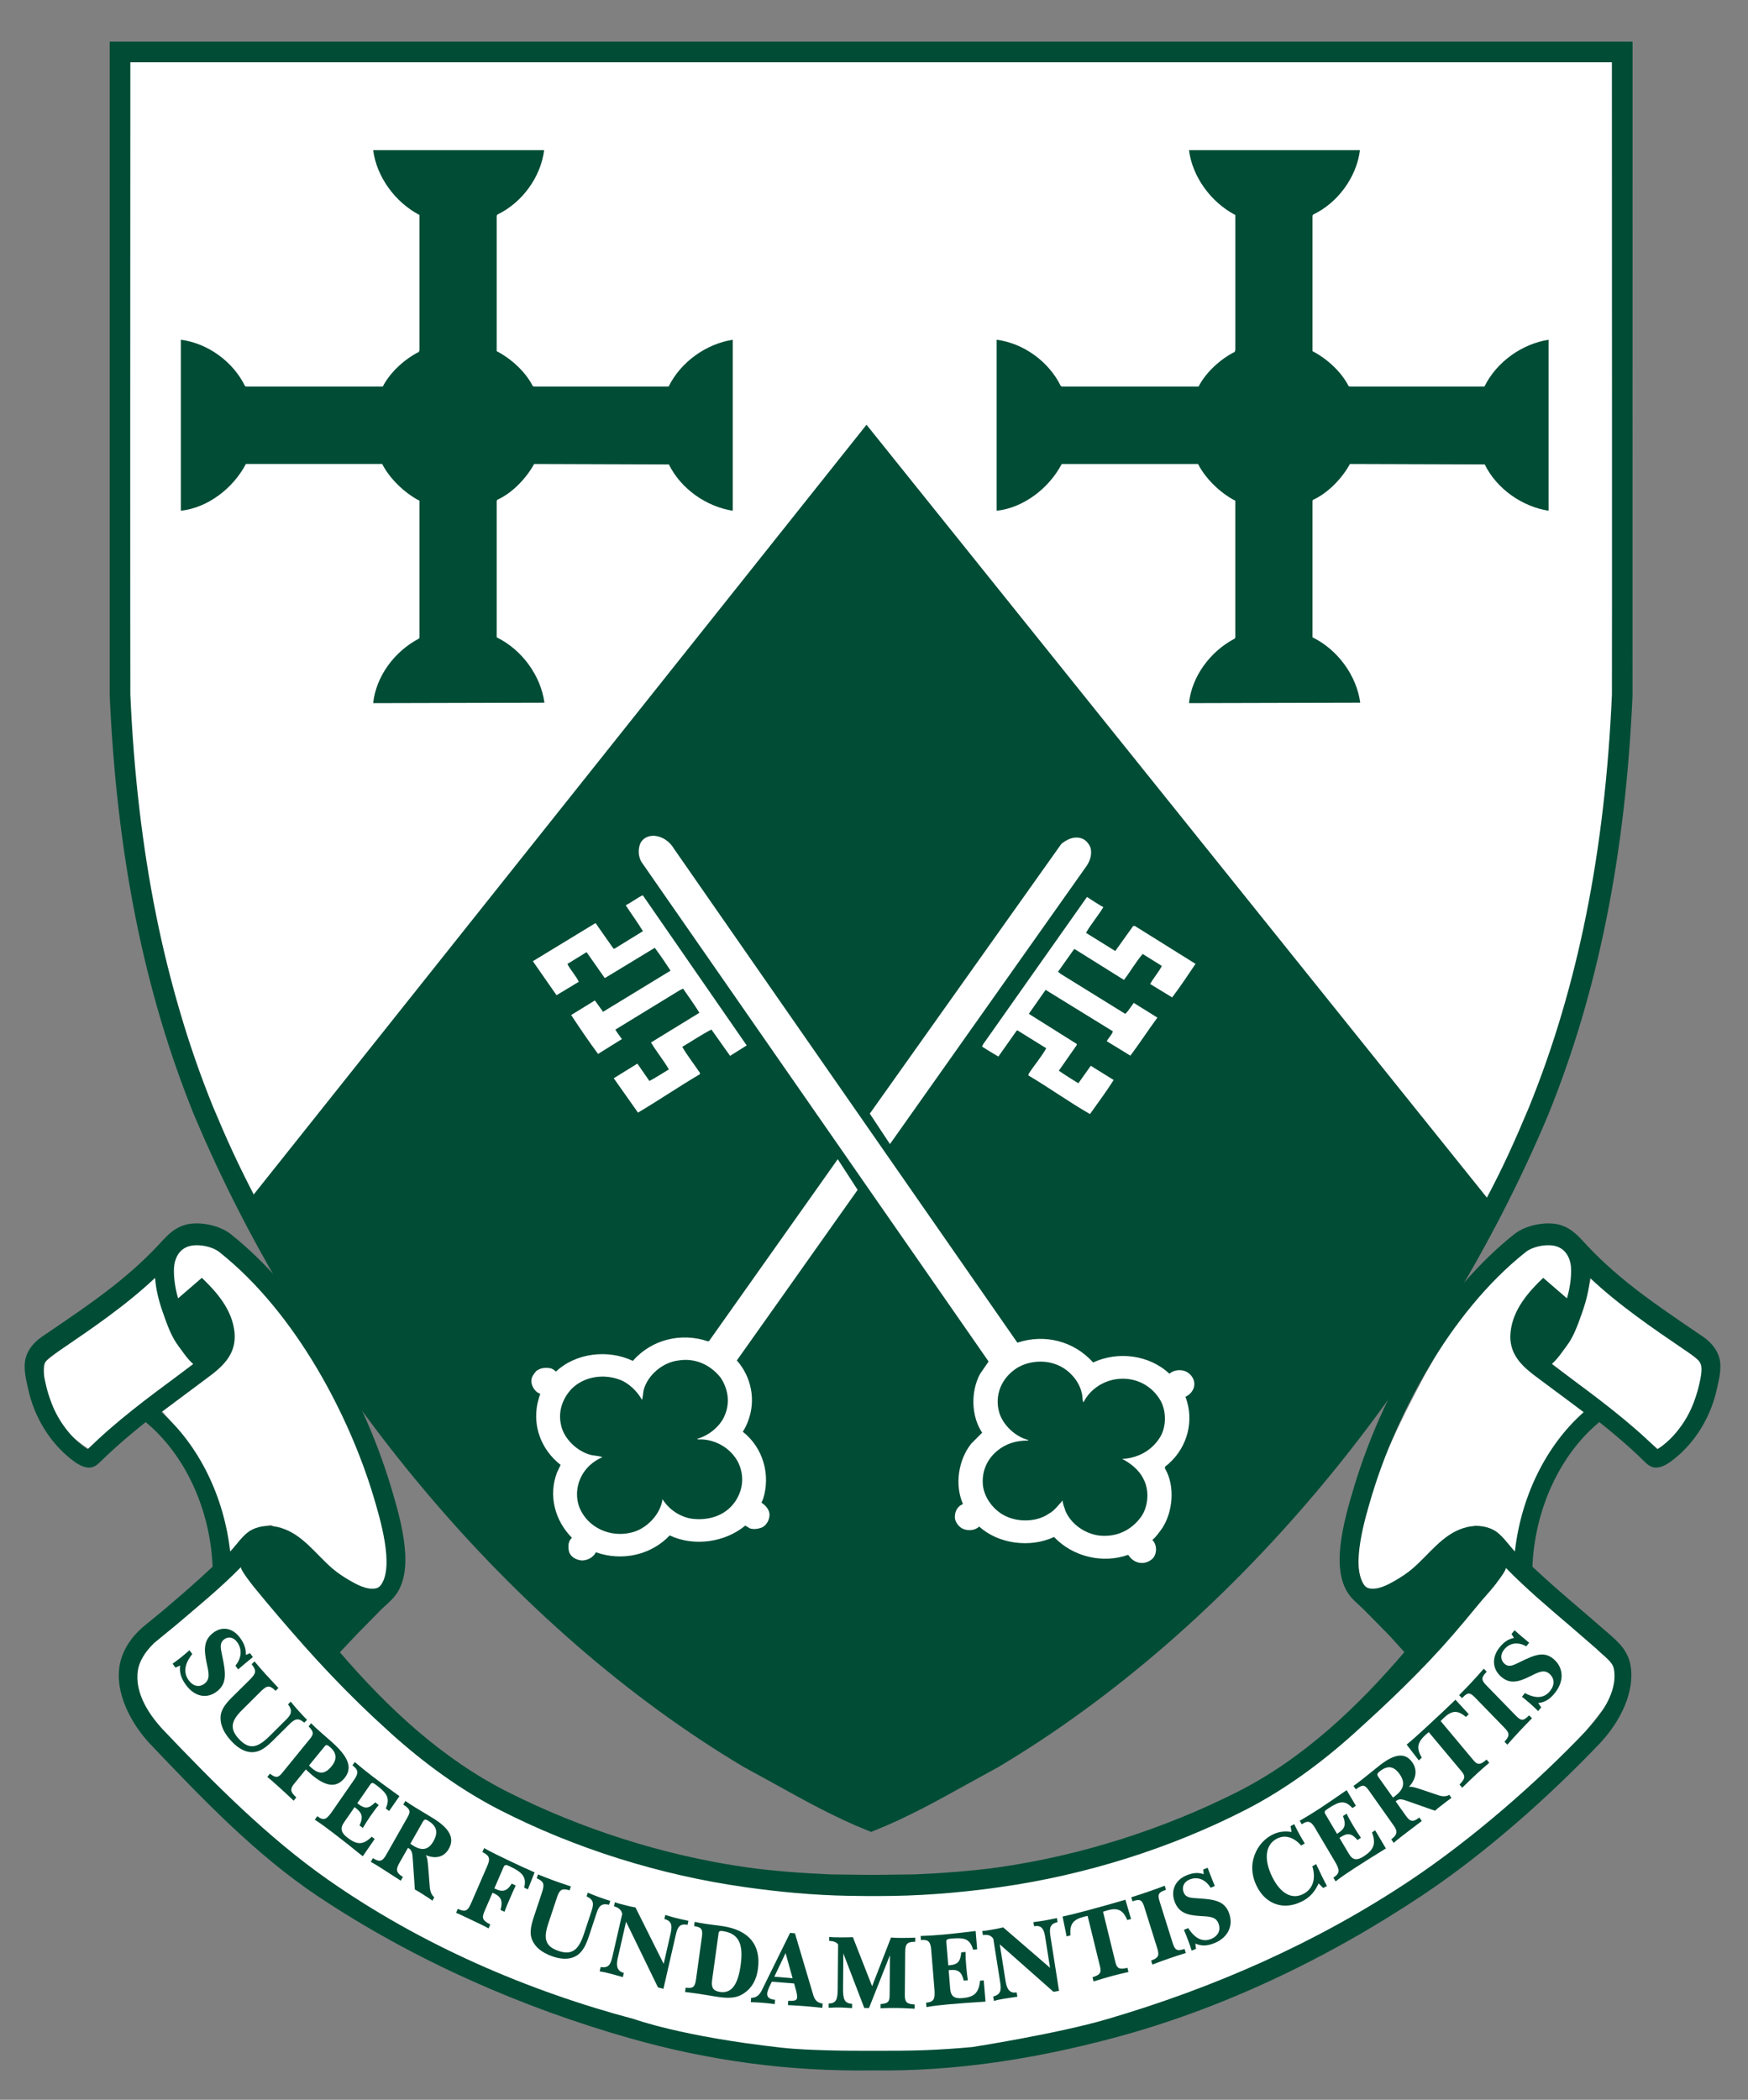 <?xml version="1.0" encoding="UTF-8" standalone="no"?>
<!DOCTYPE svg PUBLIC "-//W3C//DTD SVG 1.1//EN" "http://www.w3.org/Graphics/SVG/1.1/DTD/svg11.dtd">
<svg width="100%" height="100%" viewBox="0 0 189 227" version="1.1" xmlns="http://www.w3.org/2000/svg" xmlns:xlink="http://www.w3.org/1999/xlink" xml:space="preserve" xmlns:serif="http://www.serif.com/" style="fill-rule:evenodd;clip-rule:evenodd;stroke-linejoin:round;stroke-miterlimit:2;">
    <rect x="0" y="0" width="189" height="227" fill="#808080" stroke="none"/>
    <g id="surface79180">
        <path d="M24.865,167.963C26.081,166.233 27.522,165.089 29.32,164.868C33.362,167.282 38.894,173.835 41.191,171.56C43.517,167.886 40.689,159.63 34.76,148.619C29.16,138.562 24.126,132.443 20.28,134.59C17.978,135.894 17.567,138.231 19.18,140.666L21.866,138.215C23.768,140.278 24.72,142.431 24.865,144.66C25.493,146.332 22.213,149.229 17.531,152.566C21.095,156.604 23.505,161.77 24.865,167.963Z" style="fill:white;"/>
        <path d="M4.839,147.253C8.14,144.599 12.163,141.47 16.763,137.961C17.402,141.242 18.77,144.36 21.151,147.253C17.309,150.211 13.437,153.328 9.533,156.611C5.966,154.283 4.339,151.153 4.839,147.253Z" style="fill:white;"/>
        <g transform="matrix(-1,0,0,1,188.801,0.057)">
            <path d="M24.865,167.963C26.081,166.233 27.522,165.089 29.32,164.868C33.362,167.282 38.894,173.835 41.191,171.56C43.517,167.886 40.689,159.63 34.76,148.619C29.16,138.562 24.126,132.443 20.28,134.59C17.978,135.894 17.567,138.231 19.18,140.666L21.866,138.215C23.768,140.278 24.72,142.431 24.865,144.66C25.493,146.332 22.213,149.229 17.531,152.566C21.095,156.604 23.505,161.77 24.865,167.963Z" style="fill:white;"/>
        </g>
        <g transform="matrix(-1,0,0,1,188.801,0.057)">
            <path d="M4.839,147.253C8.14,144.599 12.163,141.47 16.763,137.961C17.402,141.242 18.77,144.36 21.151,147.253C17.309,150.211 13.437,153.328 9.533,156.611C5.966,154.283 4.339,151.153 4.839,147.253Z" style="fill:white;"/>
        </g>
        <path d="M26.25,168.918C42.057,192.787 64.457,204.966 94.098,204.303C122.6,204.919 145.374,193.384 162.051,168.918C166.548,172.136 170.641,175.541 174.245,179.299C175.006,179.882 175.274,180.938 175.134,182.384C156.66,207.935 128.31,220.222 94.098,222.544C59.846,221.158 32,208.997 14.391,183.226C13.874,182.198 13.814,180.327 14.391,179.299L26.25,168.918Z" style="fill:white;"/>
        <path d="M13.651,4.911L174.785,4.911L174.785,76.709C170.711,135.872 139.492,173.27 94.031,196.221C46.974,171.013 17.895,132.826 13.651,76.709L13.651,4.911Z" style="fill:white;"/>
        <path id="path4001" d="M62.67,163.024C62.037,161.415 62.506,159.61 63.732,158.446C64.166,158.04 64.638,157.747 65.134,157.532C64.806,157.403 64.372,157.38 63.978,157.313C62.439,156.965 60.88,155.504 60.63,153.899C60.357,152.524 60.845,151.165 61.802,150.149C63.146,148.805 65.224,148.508 66.95,149.137C67.942,149.473 68.919,150.418 69.411,151.336C69.528,151.008 69.516,150.613 69.595,150.27C70.036,148.629 71.697,147.258 73.376,147.075C75.146,146.79 76.786,147.52 77.915,148.93C78.751,150.192 78.958,151.696 78.329,153.09C77.817,154.274 76.563,155.223 75.38,155.551L75.482,155.613C77.201,155.531 78.994,156.468 79.837,158.14C80.482,159.531 80.36,161.019 79.517,162.288C78.4,163.952 76.451,164.44 74.646,164.163C73.451,163.921 72.33,163.186 71.634,162.077C71.411,163.745 69.853,165.343 68.22,165.69C66.006,166.231 63.588,165.181 62.67,163.024ZM90.58,125.317L76.686,144.95L76.557,145.012C73.643,144.02 70.448,144.809 68.424,147.121C65.768,145.859 62.279,146.238 60.108,148.281C59.956,148.129 59.776,148.011 59.585,147.937C59.038,147.808 58.401,147.867 57.968,148.234C57.636,148.617 57.355,149.035 57.48,149.558C57.578,150.015 57.933,150.538 58.418,150.683C58.277,151.023 58.211,151.394 58.109,151.749C57.601,154.241 58.531,156.729 60.613,158.366L60.215,159.218C59.289,161.671 59.981,164.374 61.844,166.253C61.383,166.632 61.418,167.28 61.532,167.78C61.747,168.378 62.368,168.663 62.954,168.702C63.552,168.667 64.126,168.39 64.434,167.815C67.258,168.819 70.418,168.108 72.411,165.991C75.028,167.233 78.419,166.737 80.579,164.929L81.099,165.238C81.556,165.367 82.068,165.277 82.474,165.09C82.947,164.797 83.193,164.266 83.204,163.77C83.208,163.208 82.763,162.723 82.333,162.454L82.513,162.036C83.325,159.466 82.533,156.52 80.314,154.782C80.544,154.427 80.724,154.059 80.865,153.677C81.756,151.415 81.256,148.865 79.67,147.075L84.897,139.7L92.729,128.634L90.58,125.317ZM72.295,41.786L57.705,41.786L57.6,41.727C56.803,40.161 55.225,38.747 53.705,37.965L53.705,23.317L53.779,23.196C56.474,21.903 58.474,19.122 58.834,16.235L40.35,16.235C40.713,19.106 42.729,21.872 45.358,23.243L45.358,37.817L45.299,38.04C43.764,38.81 42.186,40.235 41.389,41.786L26.588,41.786L26.486,41.727C25.177,39.047 22.408,37.094 19.552,36.731L19.552,55.215C22.47,54.899 25.204,52.793 26.587,50.16L41.326,50.16C42.138,51.769 43.779,53.32 45.357,54.133L45.357,68.934L45.298,69.036C42.65,70.419 40.65,73.13 40.349,76.016L58.865,75.969C58.474,73.051 56.443,70.239 53.705,68.903L53.705,54.133L53.779,54.028C55.377,53.305 56.908,51.712 57.752,50.161L72.322,50.208C73.634,52.884 76.416,54.778 79.228,55.216L79.228,36.731C76.385,37.169 73.619,39.106 72.295,41.786ZM174.283,6.731L14.092,6.731C14.08,20.719 14.072,74.633 14.092,75.086C14.842,92.09 17.768,106.676 23.041,119.668C24.557,123.273 25.627,125.633 27.432,129.133L93.69,45.918L160.768,129.473C162.545,126.137 163.815,123.285 165.33,119.68C170.607,106.676 173.537,92.09 174.287,75.086C174.303,74.634 174.295,20.716 174.283,6.731ZM129.264,104.2L122.713,100.11L122.522,100.11L120.588,102.813L117.424,100.852C117.963,99.887 118.729,99.024 119.295,98.071C118.697,97.739 118.115,97.344 117.529,96.969L106.31,112.879L106.181,113.145C106.767,113.528 107.365,113.875 107.947,114.223L109.92,111.43L110.01,111.391L113.123,113.325C112.596,114.278 111.842,115.13 111.252,116.044L111.186,116.259C113.463,117.607 115.569,119.13 117.854,120.439C118.713,119.22 119.647,117.974 120.416,116.755L117.939,115.22L116.595,117.111C115.884,116.662 115.157,116.224 114.486,115.752L116.42,112.982L116.42,112.857L111.24,109.603L113.056,107.013L120.333,111.497C120.204,111.892 119.86,112.196 119.669,112.563L122.22,114.125C123.232,112.781 124.142,111.371 125.142,110.012L122.587,108.422C122.278,108.817 122.025,109.285 121.665,109.606L114.704,105.297L114.399,105.055C114.977,104.243 115.555,103.43 116.129,102.617L116.219,102.617L121.528,105.937C122.231,105.023 122.798,104.007 123.551,103.132L125.621,104.425C125.285,105.109 124.699,105.734 124.363,106.382L126.738,107.827C127.639,106.638 128.482,105.368 129.264,104.2ZM96.225,123.685L117.495,93.603C117.866,93.044 118.097,92.357 117.909,91.642C117.733,91.173 117.339,90.724 116.843,90.607C116.058,90.4 115.343,90.755 114.753,91.236L94.046,120.392L96.225,123.685ZM129.135,149.63C129.147,149.032 128.717,148.485 128.186,148.251C127.624,148.021 126.897,148.106 126.44,148.513C124.268,146.466 120.874,146.048 118.194,147.294C116.104,144.97 112.96,144.181 110.014,145.149L109.952,145.083L72.862,91.739C72.409,90.962 71.62,90.427 70.757,90.356C70.144,90.329 69.585,90.555 69.261,91.114C68.968,91.739 69.003,92.579 69.343,93.165L106.89,147.188L105.968,148.532C104.952,150.411 104.991,153.087 106.195,154.887L105.019,156.063C103.636,157.79 103.195,160.501 104.113,162.579C104.062,162.641 103.988,162.657 103.925,162.696C103.386,163.012 103.195,163.606 103.257,164.196C103.355,164.665 103.761,165.188 104.257,165.329C104.788,165.513 105.464,165.427 105.874,165.032C107.968,166.938 111.417,167.356 113.968,166.161C115.956,168.266 119.163,169.083 121.991,168.091C122.358,168.689 122.983,169.06 123.733,168.95C124.178,168.86 124.678,168.598 124.87,168.126C125.1,167.591 125.015,166.892 124.597,166.481C125.058,166.09 125.351,165.633 125.671,165.2C126.823,163.423 127.066,160.661 125.98,158.786C125.828,158.516 126.261,158.391 126.402,158.2C128.422,156.388 129.144,153.528 128.175,151.001C128.709,150.763 129.143,150.231 129.135,149.63ZM80.736,113.02L69.498,96.782C68.861,97.087 68.299,97.54 67.658,97.868C68.267,98.813 68.939,99.72 69.517,100.665L66.455,102.552L66.33,102.552L64.392,99.79L57.615,103.915L60.174,107.591L62.584,106.138C62.268,105.486 61.674,104.849 61.346,104.212L63.424,102.935L65.373,105.716L65.439,105.716L70.798,102.466C71.392,103.271 71.962,104.099 72.493,104.919L72.47,104.954L65.204,109.384L64.321,108.157L61.755,109.735C62.689,111.141 63.653,112.583 64.665,113.938L67.243,112.333C67.005,111.985 66.735,111.669 66.536,111.31L73.528,107.033L73.86,106.885C74.454,107.752 75.102,108.635 75.622,109.49L70.388,112.701C70.982,113.697 71.743,114.615 72.322,115.611C71.623,116.029 70.931,116.486 70.217,116.865L68.916,114.986L66.361,116.568L68.982,120.283C71.267,118.931 73.412,117.463 75.685,116.123L75.685,115.994C75.052,115.053 74.314,114.119 73.771,113.174C74.818,112.553 75.88,111.834 76.923,111.303L78.939,114.147L80.736,113.02ZM176.518,4.501L176.514,75.185C175.756,92.451 172.772,107.279 167.393,120.533C155.088,149.822 132.893,176.162 107.971,191.017L104.576,192.88C101.365,194.665 98.041,196.509 94.599,197.876L94.189,198.044L93.775,197.876C90.334,196.509 87.013,194.665 83.802,192.88C83.802,192.88 80.404,191.017 80.361,190.993C55.482,176.161 33.287,149.821 20.978,120.52C15.603,107.278 12.623,92.45 11.861,75.184L11.861,4.501L176.518,4.501ZM120.908,149.075C119.381,149.223 117.9,150.134 117.17,151.567L117.108,151.567C117.018,151.251 117.057,150.879 116.956,150.563C116.659,149.235 115.503,147.985 114.222,147.52C112.812,146.954 110.964,147.165 109.761,148.024C108.241,149.102 107.523,150.868 108.038,152.692C108.429,154.055 109.796,155.333 111.171,155.669L111.171,155.735C109.909,155.727 108.776,156.055 107.831,156.84C106.679,157.789 106.116,159.137 106.284,160.652C106.483,162.043 107.511,163.355 108.807,163.937C110.178,164.578 112.151,164.523 113.393,163.648C113.991,163.343 114.491,162.648 114.901,162.214C114.909,162.636 115.1,162.98 115.202,163.351C115.819,164.789 117.315,165.792 118.792,165.999C120.663,166.222 122.312,165.468 123.386,163.968C124.167,162.863 124.288,161.105 123.644,159.909C123.191,158.936 122.226,158.171 121.335,157.721C122.94,157.639 124.421,156.905 125.343,155.51C126.109,154.393 126.144,152.658 125.511,151.471C124.588,149.806 122.822,148.88 120.908,149.075ZM167.436,36.731L167.436,55.215C164.624,54.777 161.842,52.883 160.534,50.207L145.96,50.16C145.116,51.711 143.581,53.305 141.987,54.027L141.913,54.132L141.913,68.902C144.651,70.238 146.683,73.05 147.073,75.968L128.557,76.015C128.858,73.128 130.858,70.417 133.506,69.035L133.565,68.933L133.565,54.134C131.987,53.322 130.346,51.771 129.538,50.161L114.8,50.161C113.413,52.794 110.679,54.899 107.761,55.216L107.761,36.731C110.616,37.094 113.386,39.047 114.691,41.727L114.8,41.786L129.597,41.786C130.394,40.235 131.972,38.809 133.507,38.04L133.566,37.817L133.566,23.243C130.933,21.872 128.921,19.106 128.558,16.235L147.042,16.235C146.683,19.122 144.683,21.903 141.987,23.196L141.913,23.317L141.913,37.965C143.433,38.746 145.011,40.16 145.808,41.727L145.913,41.786L160.503,41.786C161.826,39.106 164.592,37.169 167.436,36.731" style="fill:rgb(0,76,53);fill-rule:nonzero;"/>
        <g>
            <g id="g4003">
                <path id="path4005" d="M183.717,149.7C183.58,150.317 183.385,150.927 183.17,151.516C182.725,152.739 182.08,153.84 181.264,154.825C180.823,155.36 180.323,155.848 179.78,156.27C179.507,156.485 179.315,156.606 179.186,156.672C176.127,153.645 172.62,151.055 169.229,148.547C169.229,148.547 168.522,148.024 167.776,147.469C168.151,147.145 168.518,146.707 168.85,146.242C169.19,145.765 169.557,145.324 169.85,144.812C170.381,143.882 170.756,142.785 171.112,141.769C171.514,140.605 171.823,139.386 171.909,138.148C175.057,141.113 178.733,143.613 182.077,145.89L183.007,146.519C183.402,146.789 183.855,147.167 183.945,147.679C183.957,147.741 183.965,147.804 183.968,147.87C184.01,148.442 183.83,149.185 183.717,149.7ZM163.795,167.731C163.057,166.965 162.4,165.872 161.451,165.383C160.459,164.875 159.326,164.856 158.279,165.184C155.943,165.903 154.537,168.024 152.736,169.571C152.15,170.075 151.502,170.493 150.838,170.88C150.061,171.325 149.104,171.841 148.19,171.739C147.885,171.708 147.674,171.591 147.506,171.364C146.01,169.341 147.604,164.087 148.365,161.559C150.885,153.262 156.568,142.016 164.967,135.356C165.717,134.762 167.092,134.501 167.994,134.668C169.287,134.906 169.873,136.031 169.877,137.34C169.881,138.32 169.705,139.422 169.424,140.36L166.858,138.145C165.237,139.684 163.577,141.594 163.331,143.993C163.026,146.923 165.311,148.223 167.261,149.704C167.523,149.903 167.792,150.102 168.058,150.298C169.109,151.075 170.175,151.864 171.234,152.669C167.178,156.247 164.463,161.767 163.795,167.731ZM169.764,175.782L172.557,178.2C173.639,179.235 174.362,179.661 174.502,180.446C174.955,182.981 172.975,185.551 171.506,187.098C166.084,192.801 159.1,198.86 152.529,203.25C142.263,210.105 131.095,214.941 119.752,218.273C114.303,219.875 105.139,221.3 105.139,221.3C103.432,221.46 101.721,221.573 100.01,221.64C98.295,221.702 96.584,221.71 94.869,221.706L94.33,221.706C92.775,221.706 91.221,221.706 89.662,221.663C87.92,221.612 86.174,221.558 84.439,221.362C73.705,220.171 68.576,218.284 68.576,218.284C57.154,215.261 45.541,210.28 35.428,203.186C28.955,198.643 23.151,192.799 17.725,187.096C16.256,185.549 14.522,183.127 14.909,180.58C15.042,179.697 15.597,178.65 16.675,177.615L18.917,175.779C21.331,173.717 23.812,171.713 26.065,169.404C25.889,169.584 27.233,171.291 27.362,171.451C29.171,173.681 31.046,175.857 32.948,178.002C34.831,180.119 36.788,182.166 38.807,184.143C39.928,185.237 41.073,186.307 42.233,187.354C45.792,190.569 49.772,193.487 54.003,195.655C62.124,199.815 71.3,202.706 80.53,204.01C82.382,204.272 84.233,204.49 86.092,204.651C87.975,204.815 89.858,204.921 91.744,204.952C93.877,204.991 96.021,204.995 98.15,204.921C100.298,204.843 102.439,204.683 104.576,204.456C105.771,204.331 106.963,204.179 108.15,204.011C117.38,202.706 126.556,199.816 134.677,195.656C138.907,193.488 142.888,190.57 146.447,187.355C150.162,184.003 153.822,180.527 157.111,176.722C158.013,175.679 158.9,174.617 159.775,173.55C160.337,172.859 160.947,172.218 161.505,171.527C161.634,171.371 162.978,169.66 162.802,169.484C165.061,171.794 167.35,173.72 169.764,175.782ZM17.447,152.669C18.506,151.864 19.572,151.075 20.623,150.298C20.889,150.103 21.154,149.903 21.42,149.704C23.365,148.224 25.65,146.923 25.35,143.993C25.104,141.595 23.44,139.684 21.823,138.145L19.257,140.36C18.976,139.422 18.8,138.321 18.804,137.34C18.808,136.031 19.394,134.906 20.687,134.668C21.589,134.5 22.964,134.762 23.714,135.356C32.112,142.016 37.796,153.262 40.316,161.559C41.078,164.086 42.671,169.34 41.175,171.364C41.007,171.591 40.796,171.708 40.491,171.739C39.577,171.841 38.616,171.325 37.843,170.88C37.179,170.493 36.531,170.075 35.945,169.571C34.144,168.024 32.738,165.903 30.402,165.184C29.355,164.856 28.218,164.875 27.23,165.383C26.277,165.871 25.625,166.965 24.886,167.731C24.217,161.767 21.502,156.247 17.447,152.669ZM9.494,156.673C9.361,156.607 9.174,156.485 8.896,156.271C8.357,155.849 7.857,155.361 7.416,154.826C6.6,153.842 5.955,152.74 5.51,151.517C5.295,150.927 5.096,150.318 4.963,149.701C4.846,149.185 4.67,148.443 4.709,147.873C4.717,147.807 4.725,147.744 4.736,147.682C4.826,147.17 5.279,146.791 5.674,146.522L6.604,145.893C9.944,143.616 13.624,141.116 16.768,138.151C16.858,139.389 17.163,140.608 17.569,141.772C17.924,142.788 18.299,143.885 18.831,144.815C19.124,145.327 19.487,145.768 19.827,146.245C20.159,146.71 20.526,147.147 20.901,147.472C20.159,148.027 19.452,148.55 19.452,148.55C16.061,151.056 12.553,153.645 9.494,156.673ZM185.9,146.806C185.63,145.81 184.92,145.044 184.115,144.494L183.181,143.857C181.158,142.482 179.134,141.107 177.181,139.615C175.259,138.154 173.427,136.576 171.751,134.81C170.837,133.845 170.11,132.904 168.833,132.47C167.349,131.966 165.021,132.4 163.739,133.415C156.286,139.325 149.813,149.52 146.427,160.673C145.126,164.958 143.907,169.751 145.896,172.439C146.353,173.052 146.986,173.529 147.517,174.064C148.134,174.685 148.747,175.31 149.361,175.935C149.693,176.275 150.033,176.611 150.357,176.958L151.845,178.61C146.861,184.434 140.97,190.098 133.783,193.723C125.83,197.731 116.896,200.606 107.881,201.883C105.139,202.27 101.697,202.52 98.893,202.637L94.221,202.692L89.787,202.637C86.982,202.52 83.537,202.27 80.799,201.883C71.779,200.606 62.85,197.731 54.893,193.723C47.705,190.098 41.815,184.516 36.752,178.629L38.322,176.957C38.646,176.609 38.986,176.273 39.318,175.934C39.927,175.309 40.541,174.684 41.158,174.063C41.693,173.528 42.322,173.051 42.779,172.438C44.767,169.75 43.552,164.958 42.252,160.672C38.865,149.52 32.393,139.324 24.94,133.414C23.659,132.398 21.327,131.965 19.846,132.469C18.569,132.903 17.842,133.844 16.928,134.809C15.252,136.575 13.42,138.153 11.498,139.614C9.545,141.106 7.521,142.481 5.498,143.856L4.564,144.493C3.759,145.044 3.044,145.809 2.779,146.805C2.49,147.879 2.818,149.145 3.052,150.2C3.708,153.169 5.353,155.903 7.677,157.739C8.189,158.145 8.802,158.571 9.454,158.653C10.091,158.735 10.532,158.36 10.962,157.926C11.427,157.457 11.915,157.008 12.403,156.567C13.489,155.587 14.61,154.649 15.755,153.743C20.005,157.259 22.728,163.134 22.989,169.372C21.255,171.013 19.427,172.579 17.63,174.11L15.364,175.969C14.317,176.891 13.071,178.465 12.876,180.461C12.56,183.625 14.587,186.813 16.274,188.578C21.805,194.387 27.633,200.496 34.333,204.976C44.778,211.953 56.501,217.05 68.079,220.343C76.704,222.796 85.372,223.964 94.329,223.823L94.345,223.823C103.306,223.964 111.896,222.569 120.271,220.354C131.904,217.276 143.431,211.815 153.876,204.842C160.579,200.362 167.423,194.303 172.958,188.494C174.642,186.728 176.669,183.607 176.356,180.443C176.157,178.451 174.911,177.47 173.868,176.545L171.048,174.107C169.251,172.576 167.423,171.009 165.689,169.369C165.951,163.131 168.673,157.256 172.923,153.74C174.064,154.646 175.189,155.584 176.275,156.564C176.763,157.005 177.252,157.455 177.716,157.923C178.146,158.357 178.587,158.732 179.224,158.65C179.876,158.568 180.49,158.142 181.001,157.736C183.325,155.9 184.97,153.166 185.626,150.197C185.861,149.145 186.189,147.88 185.9,146.806" style="fill:rgb(0,76,53);fill-rule:nonzero;"/>
            </g>
        </g>
        <path id="path4007" d="M27.037,178.724L27.342,179.146C26.85,179.541 26.315,179.982 25.748,180.474L25.455,180.068C26.143,179.232 26.189,178.283 25.646,177.533C25.248,176.982 24.673,176.881 24.216,177.244C23.724,177.639 23.845,178.142 24.028,179.021C24.426,180.884 24.544,181.986 23.485,182.833C22.38,183.712 21.032,183.442 20.087,182.13C19.595,181.45 19.384,180.837 19.47,180.056L18.97,180.283L18.661,179.857C18.95,179.658 19.231,179.443 19.516,179.22C19.887,178.923 20.207,178.654 20.489,178.404L20.79,178.818C19.938,179.88 19.813,180.834 20.395,181.642C20.887,182.318 21.555,182.458 22.125,182.005C22.711,181.536 22.598,180.931 22.359,179.849C22.011,178.271 22.05,177.314 23.015,176.544C23.999,175.763 25.175,175.982 25.964,177.075C26.398,177.673 26.612,178.231 26.585,178.907L27.037,178.724" style="fill:rgb(0,76,53);fill-rule:nonzero;"/>
        <path id="path4009" d="M32.287,184.962C32.635,185.349 32.943,185.673 33.201,185.931L32.896,186.232C32.306,185.724 31.935,185.763 31.337,186.357L29.528,188.15C28.844,188.83 28.274,189.287 27.571,189.4C26.727,189.537 25.821,189.123 24.973,188.181C24.192,187.314 23.809,186.493 23.848,185.611C23.875,184.912 24.297,184.271 25.067,183.509L26.989,181.607C27.673,180.927 27.786,180.642 27.208,179.916L27.517,179.611C27.931,180.107 28.341,180.576 28.744,181.021C29.01,181.318 29.455,181.798 30.103,182.486L29.798,182.791C29.138,182.143 28.857,182.209 28.208,182.846L26.165,184.877C25.001,186.029 24.817,186.869 25.782,187.943C26.919,189.205 27.837,188.982 29.126,187.705L30.935,185.908C31.56,185.295 31.63,184.908 31.142,184.252L31.435,183.963C31.693,184.282 31.975,184.614 32.287,184.962" style="fill:rgb(0,76,53);fill-rule:nonzero;"/>
        <path id="path4011" d="M33.627,191.075C34.498,191.856 35.139,191.821 35.857,190.942C36.451,190.219 36.408,189.52 35.748,188.93C35.42,188.633 35.279,188.578 35.123,188.77L33.412,190.864C33.478,190.942 33.553,191.009 33.627,191.075ZM34.514,187.126C34.881,187.462 35.373,187.872 35.94,188.38C37.674,189.942 38.151,191.122 37.245,192.232C36.327,193.357 35.116,193.146 33.464,191.658C33.343,191.549 33.202,191.424 33.069,191.291L31.815,192.826C31.358,193.385 31.374,193.717 31.999,194.275C32.007,194.283 32.022,194.298 32.038,194.314L31.753,194.669C31.273,194.204 30.648,193.63 29.874,192.935C29.495,192.595 29.183,192.314 28.901,192.103L29.19,191.748C29.792,192.217 30.065,192.209 30.483,191.701L33.51,187.99C33.948,187.455 33.936,187.224 33.365,186.635L33.638,186.295C33.92,186.595 34.217,186.86 34.514,187.126" style="fill:rgb(0,76,53);fill-rule:nonzero;"/>
        <path id="path4013" d="M40.295,192.056C40.69,192.357 41.65,193.076 43.19,194.181L42.073,195.786L41.714,195.513C42.191,194.4 41.859,193.88 40.73,193.017C40.343,192.724 40.222,192.646 40.031,192.923L38.633,194.943C38.688,194.982 38.738,195.021 38.781,195.056C39.472,195.583 39.906,195.521 40.57,194.849L40.949,195.138C40.656,195.478 40.371,195.876 40.07,196.306C39.734,196.794 39.457,197.232 39.23,197.618L38.871,197.341C39.289,196.47 39.172,196.001 38.453,195.45C38.418,195.427 38.383,195.395 38.34,195.364L37.203,197.009C36.75,197.661 36.875,198.138 37.574,198.673C38.597,199.454 39.262,199.482 40.191,198.564L40.515,198.81L39.222,200.677C37.929,199.63 36.874,198.798 36.058,198.177C35.324,197.615 34.66,197.122 34.038,196.728L34.304,196.345C35.038,196.904 35.324,196.685 35.96,195.767L38.315,192.369C38.76,191.724 38.756,191.346 38.17,190.896C38.15,190.88 38.135,190.869 38.108,190.849L38.358,190.49C39.029,191.063 39.686,191.587 40.295,192.056" style="fill:rgb(0,76,53);fill-rule:nonzero;"/>
        <path id="path4015" d="M44.678,199.528C45.635,200.13 46.334,199.985 46.862,199.059C47.409,198.094 47.225,197.422 46.331,196.86C45.991,196.645 45.882,196.657 45.698,196.981L44.37,199.321C44.475,199.403 44.576,199.466 44.678,199.528ZM46.314,202.036L46.462,203.931C46.501,204.482 46.665,204.88 46.958,205.115L46.755,205.478C46.552,205.322 46.157,205.064 45.583,204.701C45.329,204.545 45.099,204.4 44.856,204.271L44.637,201.083C44.598,200.423 44.563,200.044 44.207,199.821C44.18,199.801 44.148,199.794 44.109,199.77L43.156,201.45C42.769,202.134 42.855,202.466 43.515,202.88C43.535,202.892 43.546,202.896 43.562,202.907L43.332,203.317C42.355,202.68 41.637,202.219 41.184,201.934C40.793,201.688 40.43,201.461 40.086,201.286L40.32,200.88C41.054,201.337 41.347,201.243 41.769,200.501L44.062,196.462C44.425,195.825 44.363,195.579 43.605,195.091L43.828,194.7C44.144,194.923 44.476,195.134 44.832,195.356C45.566,195.813 46.27,196.215 46.91,196.618C48.621,197.688 49.172,198.735 48.523,199.876C48.031,200.747 47.136,201.009 46.035,200.556C46.221,200.829 46.256,201.325 46.314,202.036" style="fill:rgb(0,76,53);fill-rule:nonzero;"/>
        <path id="path4017" d="M55.166,201.212C56.08,201.646 56.963,202.056 57.803,202.419L57.076,204.259L56.674,204.064C56.967,202.919 56.475,202.408 55.115,201.763C54.701,201.564 54.568,201.572 54.431,201.884L53.451,204.15C53.51,204.177 53.56,204.201 53.619,204.228C54.369,204.587 54.877,204.404 55.326,203.634L55.76,203.841C55.666,204.032 55.448,204.513 55.112,205.29C54.866,205.856 54.678,206.317 54.546,206.677L54.12,206.478C54.374,205.537 54.206,205.068 53.44,204.705C53.381,204.678 53.315,204.658 53.249,204.627L52.464,206.436C52.097,207.284 52.042,207.545 53.011,208.057L52.827,208.479C52.495,208.284 52.069,208.084 51.577,207.846C50.261,207.217 49.499,206.854 49.315,206.791L49.499,206.365C50.374,206.76 50.593,206.553 50.968,205.685L52.691,201.712C53.031,200.927 52.933,200.607 52.16,200.224L52.344,199.798C53.174,200.259 54.119,200.712 55.166,201.212" style="fill:rgb(0,76,53);fill-rule:nonzero;"/>
        <path id="path4019" d="M64.752,205.087C65.232,205.263 65.643,205.399 65.986,205.501L65.849,205.919C65.099,205.755 64.79,205.966 64.517,206.778L63.701,209.247C63.389,210.181 63.084,210.86 62.513,211.306C61.822,211.833 60.833,211.904 59.669,211.478C58.595,211.083 57.896,210.54 57.544,209.736C57.259,209.103 57.356,208.334 57.704,207.283L58.575,204.666C58.884,203.732 58.864,203.424 58.032,203.057L58.173,202.639C58.759,202.877 59.325,203.1 59.876,203.303C60.243,203.436 60.853,203.647 61.728,203.94L61.587,204.358C60.72,204.104 60.497,204.299 60.204,205.178L59.278,207.967C58.751,209.553 58.954,210.389 60.282,210.873C61.844,211.447 62.563,210.807 63.145,209.049L63.965,206.58C64.246,205.732 64.145,205.357 63.422,205.01L63.555,204.612C63.928,204.77 64.322,204.927 64.752,205.087" style="fill:rgb(0,76,53);fill-rule:nonzero;"/>
        <path id="path4021" d="M73.135,207.364C73.483,207.45 73.916,207.552 74.436,207.657L74.338,208.091C73.514,207.939 73.272,208.275 73.061,209.204L71.733,215.005L71.143,214.857L67.694,207.755L66.788,211.712C66.581,212.614 66.78,213.11 67.448,213.29L67.346,213.743C66.709,213.559 66.186,213.415 65.776,213.313C65.44,213.227 65.131,213.161 64.838,213.122L64.947,212.657C65.763,212.77 66.006,212.446 66.209,211.563L67.275,206.915C67.177,206.458 66.904,206.235 66.384,206.083L66.482,205.649C66.771,205.758 67.119,205.844 67.505,205.942C67.927,206.051 68.337,206.153 68.712,206.215L71.759,212.309L72.513,209.008C72.724,208.078 72.568,207.653 71.833,207.457L71.931,207.023C72.455,207.181 72.861,207.298 73.135,207.364" style="fill:rgb(0,76,53);fill-rule:nonzero;"/>
        <path id="path4023" d="M76.998,214.04C76.885,214.852 77.084,215.228 77.846,215.345C79.084,215.533 79.787,214.583 80.08,212.458C80.4,210.153 79.892,209.032 78.146,208.763C77.845,208.72 77.728,208.779 77.697,208.993L76.998,214.04ZM74.135,214.88C74.94,214.989 75.139,214.814 75.256,213.993L75.885,209.438C75.998,208.629 75.916,208.352 75.049,208.223L75.111,207.77C75.517,207.856 75.912,207.926 76.287,207.985C76.81,208.063 77.435,208.126 78.154,208.235C81.021,208.676 82.306,210.309 81.947,212.895C81.783,214.051 81.295,214.907 80.47,215.469C79.615,216.063 78.708,216.047 77.478,215.86C76.888,215.77 76.248,215.649 75.54,215.544C75.091,215.474 74.595,215.419 74.071,215.349L74.135,214.88" style="fill:rgb(0,76,53);fill-rule:nonzero;"/>
        <path id="path4025" d="M83.721,213.7L85.698,213.86L84.94,211.145L83.721,213.7ZM85.951,209.005L87.912,215.61C88.088,216.215 88.326,216.508 88.947,216.602L88.916,217.067C88.314,216.997 87.697,216.938 87.053,216.883C86.381,216.832 85.768,216.793 85.194,216.77L85.225,216.305C85.897,216.325 86.163,216.289 86.19,215.926C86.198,215.778 86.155,215.481 86.034,215.047L85.862,214.43L83.456,214.239L83.241,214.665C83.05,215.063 82.96,215.372 82.952,215.497C82.921,215.927 83.198,216.145 83.804,216.192L83.769,216.657C83.32,216.598 82.878,216.552 82.445,216.516C82.023,216.485 81.605,216.461 81.183,216.45L81.214,215.985C81.745,215.981 82.089,215.727 82.359,215.188L85.425,208.961L85.951,209.005" style="fill:rgb(0,76,53);fill-rule:nonzero;"/>
        <path id="path4027" d="M90.725,209.446C91.256,209.45 91.752,209.442 92.217,209.426L94.295,214.727L96.338,209.465C96.717,209.488 96.998,209.504 97.174,209.504C97.842,209.512 98.428,209.492 98.959,209.477L98.955,209.918C98.033,209.922 97.881,210.191 97.873,211.043L97.834,215.68C97.83,216.43 98.033,216.66 98.896,216.7L98.892,217.157C97.908,217.102 97.302,217.087 97.076,217.083C96.428,217.075 95.799,217.083 95.205,217.11L95.209,216.657C96.131,216.575 96.186,216.356 96.193,215.54L96.224,211.372L93.958,217.087L93.45,217.083L91.184,211.177L91.153,214.974C91.141,216.119 91.301,216.587 92.133,216.63L92.129,217.095C91.504,217.056 91.07,217.029 90.844,217.025C90.496,217.021 90.086,217.029 89.598,217.06L89.602,216.595C90.438,216.579 90.571,216.126 90.579,214.966L90.618,210.208C90.427,209.954 90.126,209.849 89.649,209.821L89.653,209.399C89.978,209.438 90.334,209.442 90.725,209.446" style="fill:rgb(0,76,53);fill-rule:nonzero;"/>
        <path id="path4029" d="M101.982,209.145C102.466,209.102 103.642,208.985 105.49,208.758L105.654,210.738L105.213,210.777C104.877,209.613 104.299,209.449 102.908,209.574C102.435,209.617 102.295,209.644 102.322,209.98L102.529,212.472C102.591,212.468 102.658,212.46 102.713,212.456C103.565,212.378 103.85,212.03 103.932,211.065L104.397,211.022C104.393,211.479 104.42,211.979 104.467,212.51C104.514,213.112 104.58,213.631 104.647,214.08L104.206,214.119C103.979,213.17 103.597,212.896 102.714,212.978C102.671,212.982 102.628,212.986 102.573,212.99L102.737,215.017C102.807,215.818 103.198,216.091 104.061,216.013C105.319,215.9 105.838,215.466 105.967,214.13L106.365,214.095L106.556,216.392C104.923,216.494 103.607,216.591 102.603,216.681C101.697,216.763 100.892,216.849 100.173,216.982L100.134,216.509C101.04,216.427 101.118,216.064 101.025,214.931L100.681,210.743C100.615,209.95 100.376,209.665 99.654,209.731C99.631,209.731 99.611,209.735 99.576,209.739L99.541,209.298C100.408,209.267 101.228,209.216 101.982,209.145" style="fill:rgb(0,76,53);fill-rule:nonzero;"/>
        <path id="path4031" d="M112.971,207.618C113.323,207.556 113.756,207.47 114.276,207.356L114.346,207.794C113.534,207.993 113.432,208.399 113.58,209.345L114.506,215.228L113.908,215.333L108.099,210.2L108.732,214.216C108.877,215.134 109.244,215.509 109.927,215.4L110.001,215.861C109.345,215.951 108.81,216.033 108.392,216.107C108.052,216.166 107.744,216.228 107.462,216.314L107.388,215.841C108.185,215.611 108.286,215.216 108.146,214.318L107.4,209.599C107.146,209.216 106.81,209.126 106.275,209.193L106.205,208.759C106.51,208.739 106.861,208.677 107.26,208.611C107.686,208.537 108.1,208.463 108.471,208.365L113.533,212.736L113.006,209.384C112.858,208.443 112.553,208.118 111.807,208.236L111.737,207.798C112.271,207.727 112.689,207.669 112.971,207.618" style="fill:rgb(0,76,53);fill-rule:nonzero;"/>
        <path id="path4033" d="M117.639,206.513C119.084,206.122 120.424,205.751 121.682,205.376L122.295,207.462L121.885,207.571C121.428,206.473 120.842,206.223 119.772,206.512C119.616,206.555 119.44,206.61 119.264,206.672L120.6,212.129C120.768,212.82 121.045,212.945 121.901,212.738L122.01,213.191C121.416,213.316 120.826,213.464 120.237,213.621C119.663,213.777 118.983,213.973 118.237,214.211L118.128,213.758C118.956,213.488 119.105,213.27 118.933,212.578L117.597,207.121C117.437,207.152 117.304,207.187 117.163,207.226C116.022,207.531 115.64,208.015 115.745,209.226L115.327,209.339L114.889,207.194C115.705,207.02 116.619,206.786 117.639,206.513" style="fill:rgb(0,76,53);fill-rule:nonzero;"/>
        <path id="path4035" d="M124.131,204.517C124.729,204.314 125.33,204.091 125.932,203.861L126.069,204.302C126.026,204.318 125.999,204.325 125.956,204.341C125.206,204.603 125.163,204.864 125.394,205.603L126.769,209.982C127.031,210.814 127.218,210.974 128.078,210.701L128.215,211.135C127.488,211.362 126.887,211.557 126.395,211.729C125.821,211.928 125.215,212.147 124.598,212.385L124.461,211.955C125.309,211.639 125.367,211.389 125.106,210.56L123.731,206.177C123.501,205.443 123.305,205.259 122.555,205.517C122.524,205.529 122.493,205.54 122.453,205.556L122.312,205.111C123.018,204.892 123.627,204.692 124.131,204.517" style="fill:rgb(0,76,53);fill-rule:nonzero;"/>
        <path id="path4037" d="M130.096,202.11L130.573,201.919C130.796,202.521 131.053,203.185 131.35,203.892L130.897,204.08C130.323,203.154 129.463,202.85 128.627,203.189C128.014,203.439 127.764,203.99 127.971,204.552C128.194,205.157 128.69,205.173 129.545,205.228C131.361,205.337 132.404,205.521 132.889,206.822C133.389,208.181 132.776,209.467 131.315,210.064C130.557,210.373 129.936,210.419 129.245,210.115L129.315,210.685L128.842,210.88C128.737,210.532 128.619,210.189 128.49,209.841C128.322,209.384 128.162,208.986 128.01,208.634L128.475,208.443C129.213,209.595 130.053,209.982 130.952,209.615C131.706,209.306 132.014,208.67 131.757,207.97C131.491,207.247 130.902,207.197 129.847,207.142C128.312,207.06 127.441,206.759 127.003,205.572C126.558,204.365 127.077,203.236 128.3,202.736C128.964,202.466 129.534,202.404 130.148,202.615L130.096,202.11" style="fill:rgb(0,76,53);fill-rule:nonzero;"/>
        <path id="path4039" d="M139.541,197.419L139.936,197.204C139.983,197.294 140.026,197.388 140.069,197.477C140.378,198.102 140.717,198.711 141.077,199.297L140.682,199.512C139.838,198.563 138.881,198.324 138.018,198.797C136.846,199.434 136.6,200.961 137.557,202.91C138.475,204.765 139.745,205.394 140.955,204.734C141.955,204.191 142.31,203.113 141.896,201.754L142.31,201.527C142.521,201.976 142.72,202.406 142.912,202.8C143.107,203.195 143.295,203.55 143.474,203.89L143.072,204.109L142.572,203.613C142.177,204.492 141.65,205.086 140.9,205.492C138.904,206.578 136.884,205.945 135.877,203.898C135.404,202.937 135.279,201.921 135.502,201.031C135.791,199.863 136.49,198.937 137.486,198.39C138.15,198.031 138.841,197.925 139.646,198.05L139.541,197.419" style="fill:rgb(0,76,53);fill-rule:nonzero;"/>
        <path id="path4041" d="M142.643,195.544C143.053,195.274 144.049,194.61 145.604,193.528L146.604,195.219L146.225,195.465C145.424,194.582 144.838,194.711 143.651,195.485C143.249,195.751 143.135,195.837 143.307,196.126L144.561,198.251C144.616,198.216 144.674,198.177 144.717,198.146C145.444,197.673 145.549,197.232 145.209,196.33L145.604,196.072C145.795,196.482 146.038,196.912 146.307,197.365C146.608,197.877 146.889,198.31 147.147,198.677L146.772,198.923C146.155,198.185 145.698,198.122 144.944,198.614C144.909,198.641 144.87,198.665 144.827,198.692L145.85,200.419C146.252,201.107 146.721,201.161 147.455,200.685C148.529,199.982 148.807,199.349 148.346,198.095L148.686,197.872L149.846,199.833C148.436,200.7 147.303,201.411 146.448,201.97C145.675,202.474 144.991,202.935 144.409,203.392L144.171,202.986C144.941,202.486 144.859,202.127 144.284,201.158L142.171,197.592C141.773,196.916 141.433,196.776 140.819,197.178C140.799,197.19 140.78,197.201 140.753,197.221L140.53,196.842C141.287,196.399 141.998,195.966 142.643,195.544" style="fill:rgb(0,76,53);fill-rule:nonzero;"/>
        <path id="path4043" d="M150.912,194.106C151.807,193.411 151.947,192.676 151.338,191.809C150.697,190.907 150.033,190.832 149.201,191.481C148.881,191.731 148.849,191.84 149.06,192.141L150.611,194.329C150.725,194.259 150.818,194.185 150.912,194.106ZM153.748,193.481L155.467,194.063C155.967,194.239 156.381,194.231 156.701,194.036L156.939,194.372C156.728,194.513 156.345,194.794 155.81,195.216C155.572,195.396 155.357,195.568 155.154,195.755L152.263,194.739C151.665,194.524 151.318,194.415 150.99,194.673C150.963,194.693 150.943,194.724 150.908,194.751L152.021,196.317C152.47,196.958 152.798,196.997 153.416,196.516C153.432,196.504 153.439,196.496 153.459,196.481L153.729,196.864C152.795,197.567 152.112,198.087 151.686,198.419C151.323,198.7 150.983,198.966 150.698,199.231L150.428,198.848C151.112,198.313 151.143,197.993 150.651,197.301L147.979,193.524C147.561,192.934 147.319,192.895 146.6,193.442L146.342,193.075C146.658,192.86 146.971,192.614 147.299,192.356C147.987,191.821 148.608,191.294 149.209,190.825C150.807,189.579 151.939,189.442 152.693,190.513C153.267,191.322 153.154,192.286 152.334,193.185C152.646,193.11 153.096,193.267 153.748,193.481" style="fill:rgb(0,76,53);fill-rule:nonzero;"/>
        <path id="path4045" d="M154.252,186.688C155.373,185.653 156.404,184.688 157.369,183.754L158.81,185.324L158.494,185.617C157.615,184.855 156.982,184.91 156.154,185.676C156.029,185.789 155.9,185.926 155.767,186.059L159.31,190.293C159.759,190.832 160.06,190.813 160.732,190.223L161.025,190.571C160.548,190.966 160.087,191.376 159.634,191.798C159.185,192.212 158.665,192.708 158.099,193.271L157.806,192.923C158.431,192.29 158.47,192.025 158.017,191.485L154.478,187.255C154.349,187.357 154.24,187.454 154.134,187.552C153.251,188.372 153.111,188.982 153.732,190.013L153.408,190.314L152.092,188.607C152.748,188.063 153.463,187.419 154.252,186.688" style="fill:rgb(0,76,53);fill-rule:nonzero;"/>
        <path id="path4047" d="M159.123,181.856C159.561,181.383 160.002,180.895 160.432,180.399L160.748,180.727C160.721,180.762 160.697,180.786 160.666,180.817C160.111,181.407 160.193,181.665 160.717,182.208L163.858,185.435C164.452,186.048 164.69,186.099 165.335,185.443L165.644,185.759C165.097,186.314 164.652,186.775 164.289,187.165C163.863,187.618 163.426,188.106 162.98,188.618L162.671,188.298C163.28,187.61 163.226,187.36 162.632,186.751L159.491,183.521C158.968,182.982 158.714,182.912 158.159,183.505C158.139,183.528 158.116,183.552 158.085,183.587L157.769,183.259C158.299,182.724 158.752,182.251 159.123,181.856" style="fill:rgb(0,76,53);fill-rule:nonzero;"/>
        <path id="path4049" d="M163.428,176.653L163.76,176.247C164.229,176.665 164.756,177.118 165.338,177.591L165.026,177.982C164.1,177.459 163.206,177.615 162.628,178.337C162.202,178.864 162.233,179.474 162.671,179.864C163.144,180.282 163.585,180.052 164.362,179.669C166.01,178.853 167.01,178.489 168.026,179.396C169.081,180.334 169.128,181.771 168.116,183.029C167.593,183.681 167.065,184.033 166.319,184.115L166.639,184.58L166.311,184.986C166.061,184.732 165.803,184.49 165.53,184.248C165.178,183.936 164.854,183.662 164.561,183.432L164.881,183.034C166.053,183.671 166.967,183.593 167.592,182.819C168.115,182.171 168.096,181.452 167.549,180.967C166.987,180.471 166.447,180.717 165.494,181.197C164.107,181.896 163.209,182.064 162.283,181.244C161.342,180.408 161.287,179.154 162.131,178.107C162.592,177.533 163.065,177.193 163.701,177.072L163.428,176.653" style="fill:rgb(0,76,53);fill-rule:nonzero;"/>
    </g>
</svg>
